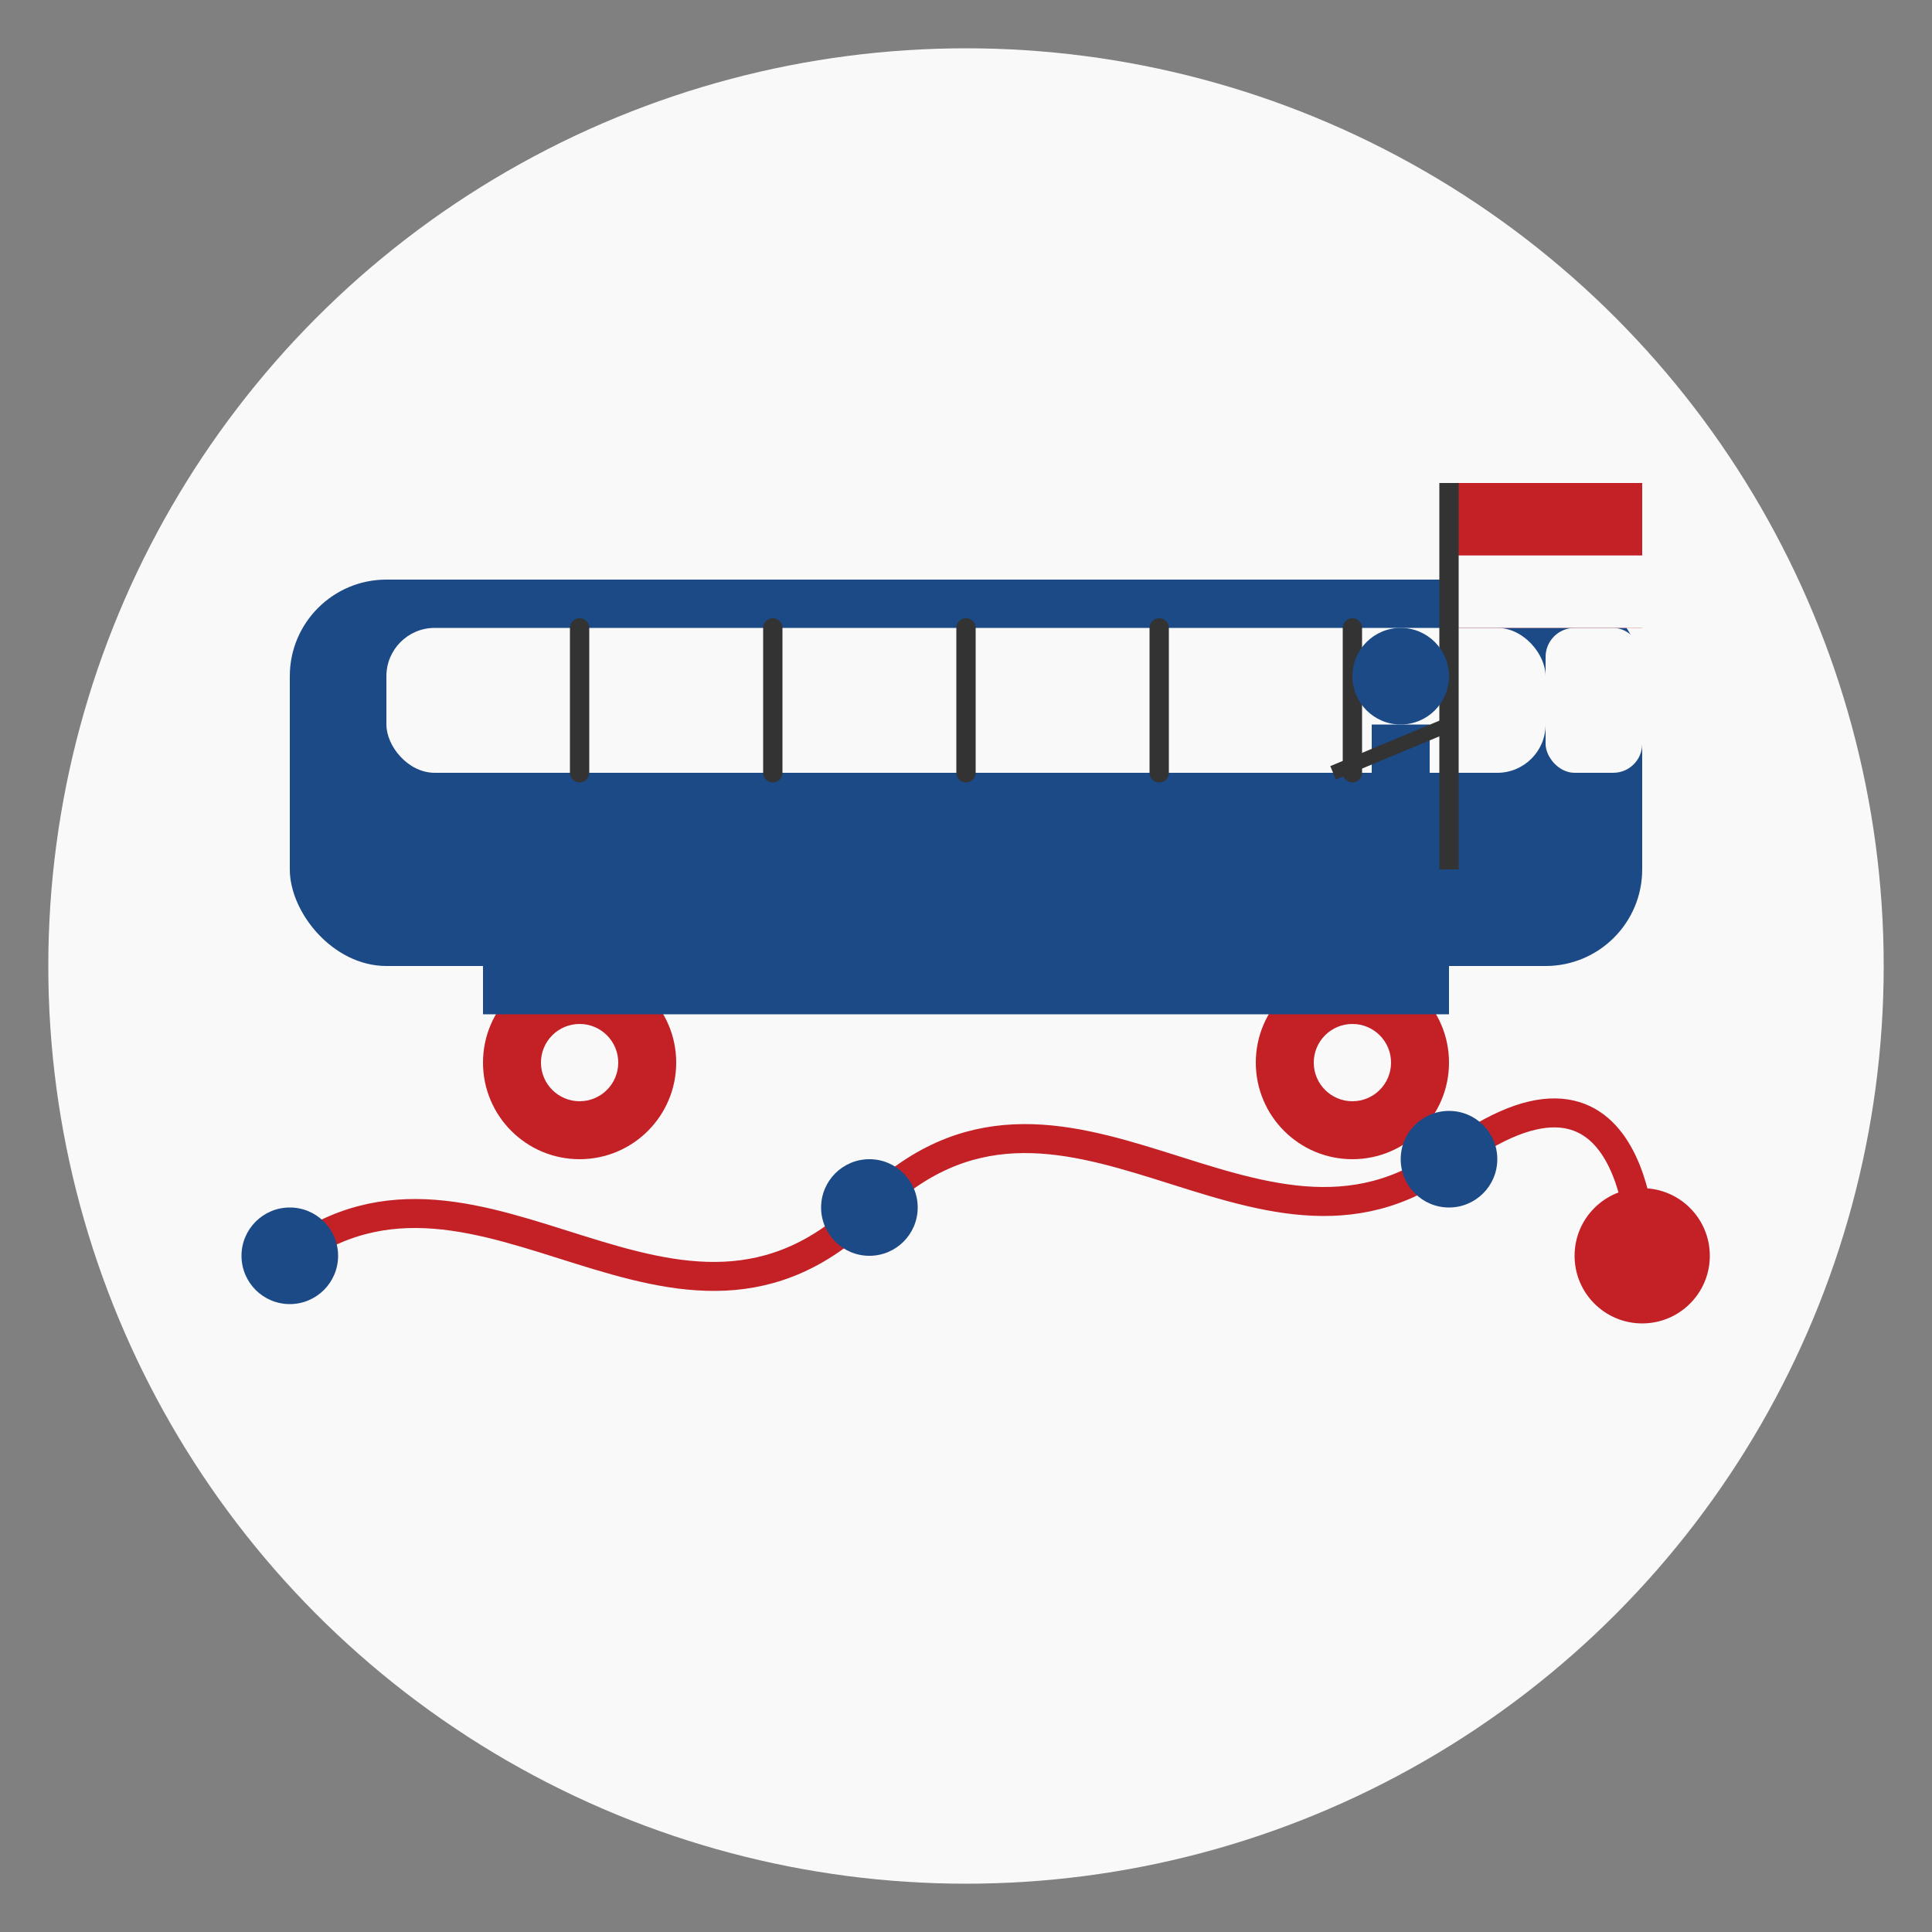 <svg xmlns="http://www.w3.org/2000/svg" width="200" height="200" viewBox="0 0 200 200">
  <rect x="0" y="0" width="200" height="200" fill="#808080" stroke="none"/>
  <style>
    .primary-color {
      fill: #c42126;
    }
    .secondary-color {
      fill: #1b4a87;
    }
    .light-color {
      fill: #f9f9f9;
    }
    .outline {
      fill: none;
      stroke: #333333;
      stroke-width: 2;
      stroke-linecap: round;
      stroke-linejoin: round;
    }
  </style>
  
  <!-- Tło -->
  <circle cx="100" cy="100" r="95" class="light-color" />
  
  <!-- Autobus wycieczkowy -->
  <g transform="translate(30, 60)">
    <!-- Nadwozie autobusu -->
    <rect x="0" y="0" width="140" height="40" rx="10" class="secondary-color" />
    
    <!-- Szyby -->
    <rect x="10" y="5" width="120" height="15" rx="5" class="light-color" />
    <line x1="30" y1="5" x2="30" y2="20" class="outline" />
    <line x1="50" y1="5" x2="50" y2="20" class="outline" />
    <line x1="70" y1="5" x2="70" y2="20" class="outline" />
    <line x1="90" y1="5" x2="90" y2="20" class="outline" />
    <line x1="110" y1="5" x2="110" y2="20" class="outline" />
    
    <!-- Przednia szyba -->
    <rect x="130" y="5" width="10" height="15" rx="3" class="light-color" />
    
    <!-- Koła -->
    <circle cx="30" cy="50" r="10" class="primary-color" />
    <circle cx="30" cy="50" r="4" class="light-color" />
    <circle cx="110" cy="50" r="10" class="primary-color" />
    <circle cx="110" cy="50" r="4" class="light-color" />
    
    <!-- Podwozie -->
    <rect x="20" y="40" width="100" height="5" class="secondary-color" />
  </g>
  
  <!-- Przewodnik z flagą -->
  <g transform="translate(150, 50)">
    <!-- Flaga -->
    <rect x="0" y="0" width="20" height="15" class="primary-color" />
    <rect x="0" y="7.5" width="20" height="7.5" class="light-color" />
    
    <!-- Drzewiec flagi -->
    <line x1="0" y1="0" x2="0" y2="40" stroke="#333333" stroke-width="2" />
    
    <!-- Sylwetka przewodnika -->
    <circle cx="-5" cy="20" r="5" class="secondary-color" />
    <path d="M-8,25 v10 l3,10 l3,-10 v-10 Z" class="secondary-color" />
    <line x1="-12" y1="30" x2="0" y2="25" stroke="#333333" stroke-width="1.5" />
  </g>
  
  <!-- Mapa / Trasa wycieczki -->
  <g transform="translate(30, 120)">
    <path d="M0,10 C20,-5 40,25 60,5 C80,-15 100,15 120,0 C140,-15 140,10 140,10" 
          fill="none" stroke="#c42126" stroke-width="3" stroke-dasharray="1,0" />
    
    <!-- Punkty na trasie -->
    <circle cx="0" cy="10" r="5" class="secondary-color" />
    <circle cx="60" cy="5" r="5" class="secondary-color" />
    <circle cx="120" cy="0" r="5" class="secondary-color" />
    <circle cx="140" cy="10" r="7" class="primary-color" />
  </g>
</svg>
